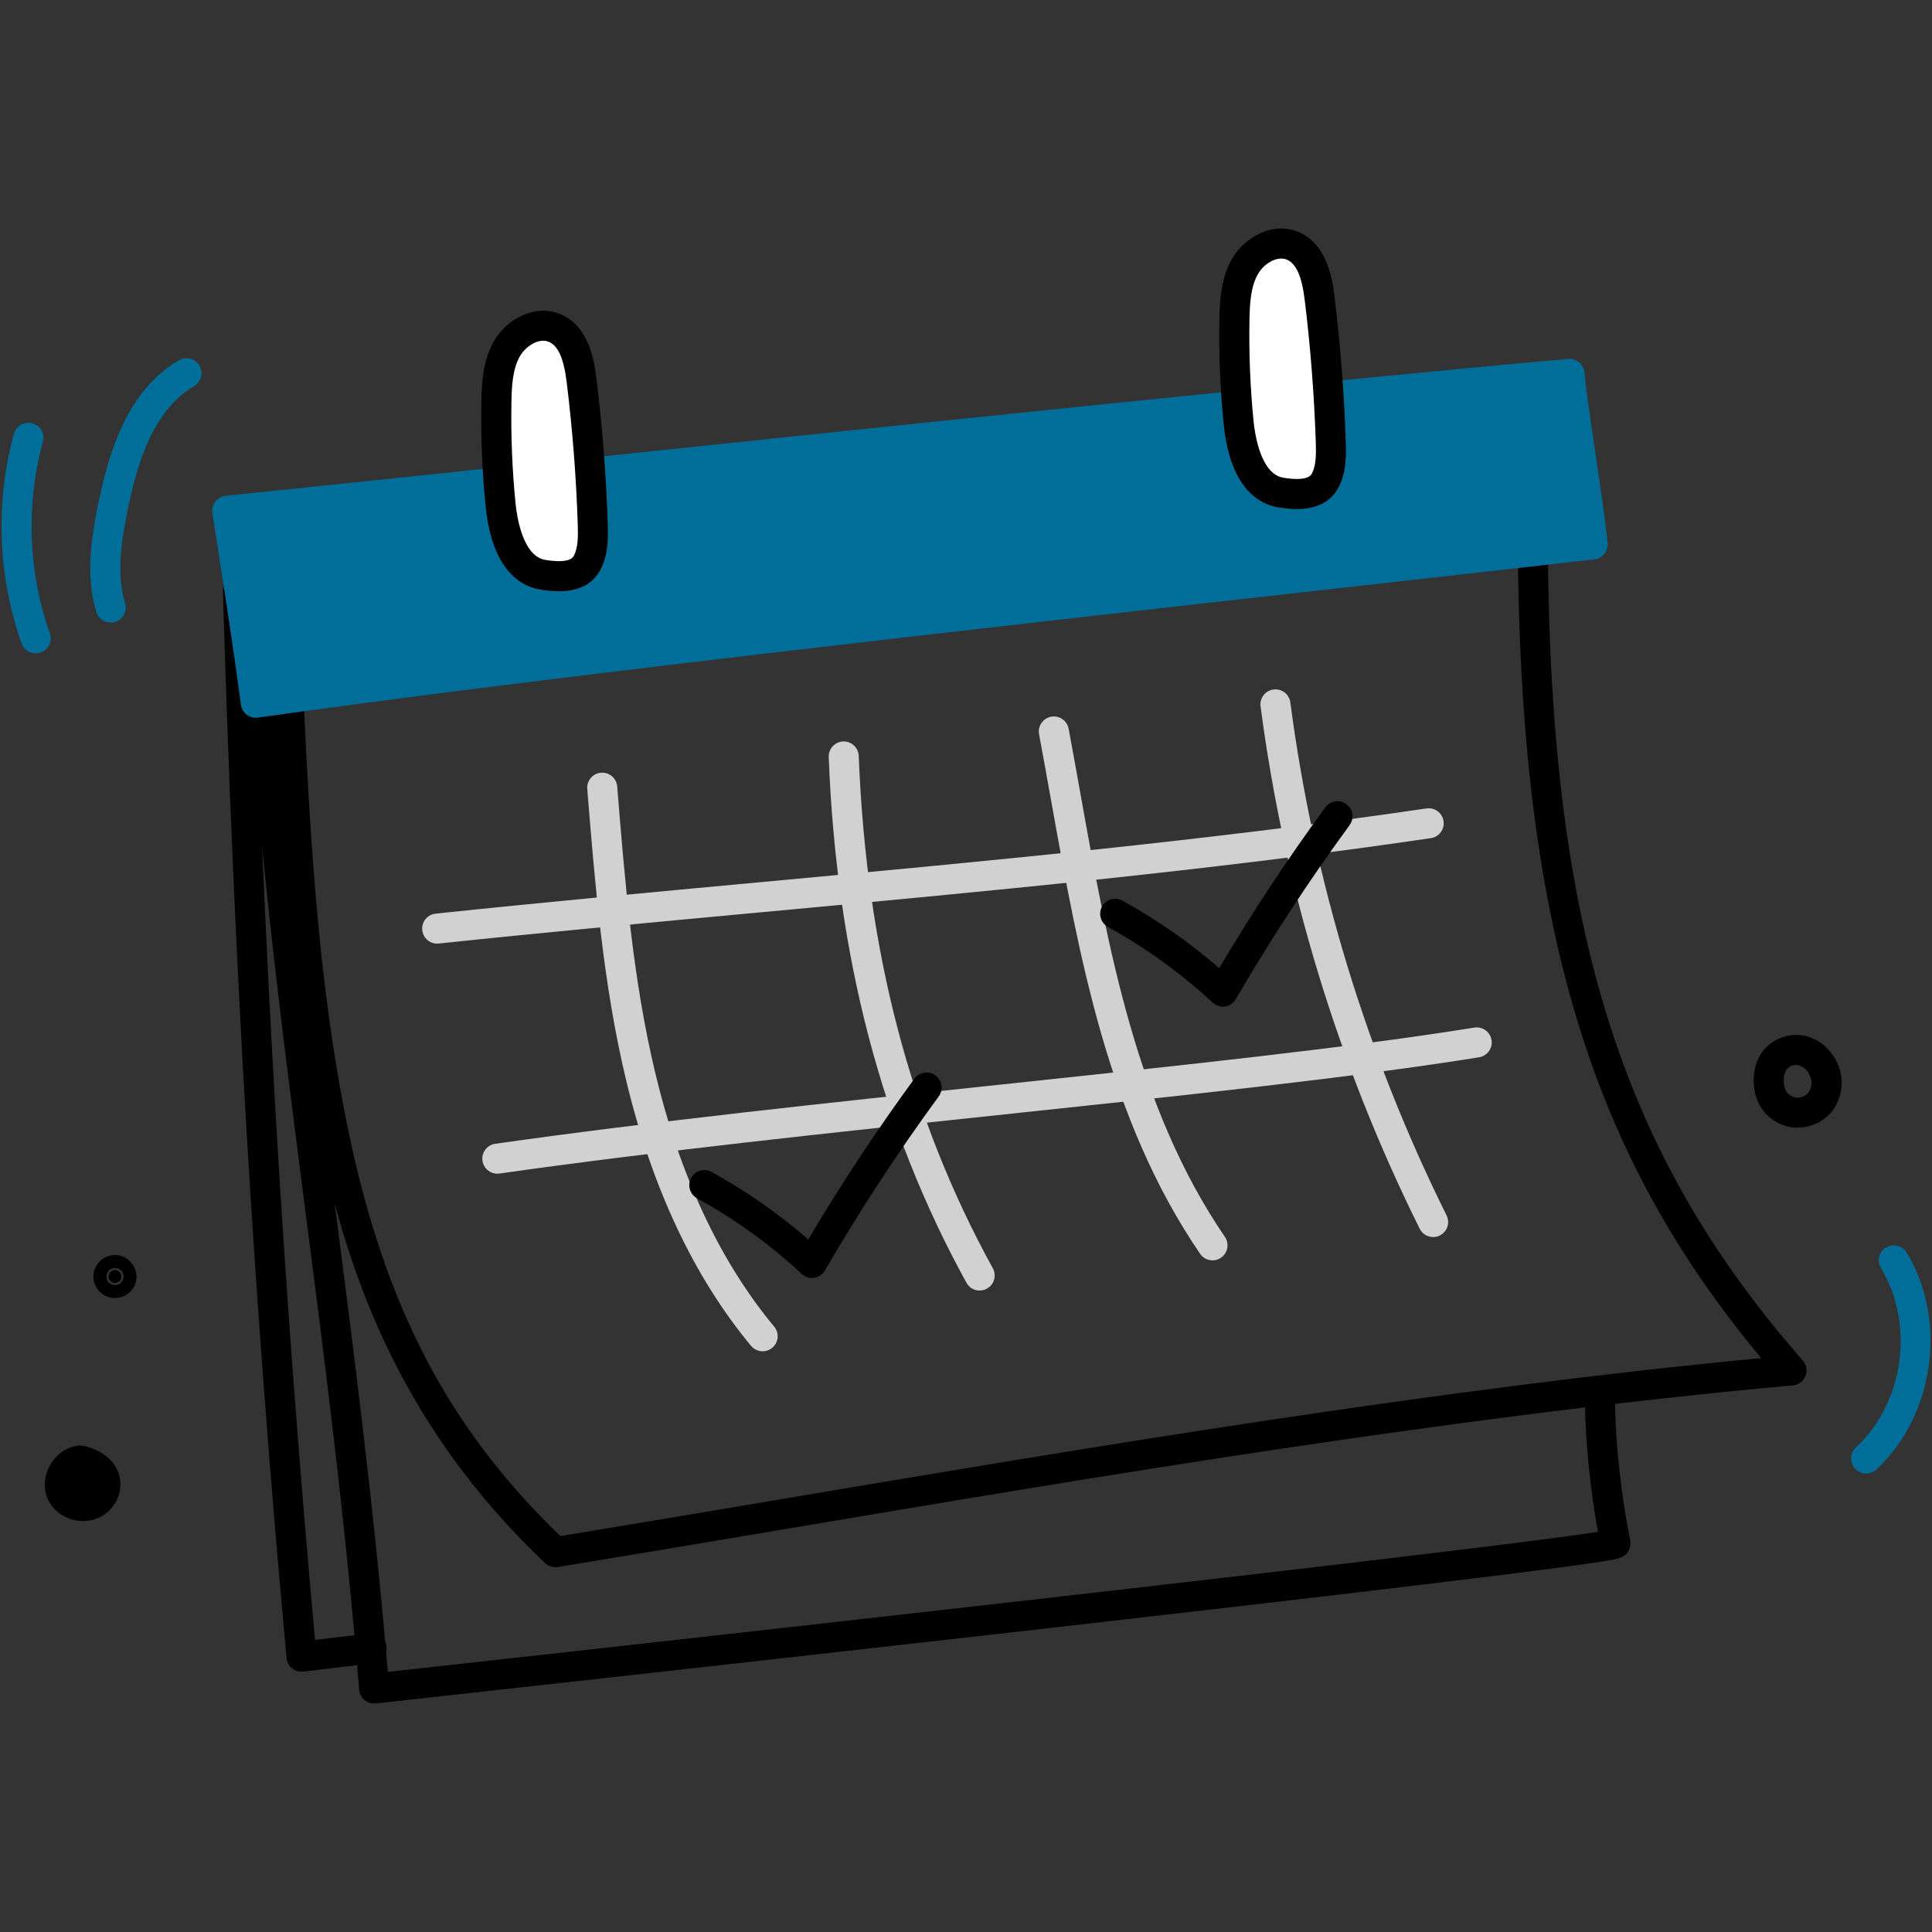 <?xml version="1.0" encoding="UTF-8"?> <svg xmlns="http://www.w3.org/2000/svg" id="_レイヤー_1" viewBox="0 0 500 500"><rect x="0" y="0" width="500" height="500" fill="#333333" stroke="none"/><defs><style>.cls-1{fill:#006e99;}.cls-2{fill:#fff;}.cls-3{fill:#d1d1d1;}</style></defs><path d="M465.21,291.85c-.59,0-1.18-.05-1.76-.14-3.49-.57-6.66-2.9-8.25-6.06-.89-1.77-1.34-3.8-1.34-6.05,0-2.48.57-4.69,1.67-6.54,2.17-3.66,6.62-5.76,10.82-5.12,4.47.68,8.19,3.99,9.7,8.63,1.36,4.19.22,9.03-2.84,12.04-2.1,2.07-5.05,3.24-8,3.24ZM464.8,275.6c-1,0-2.09.58-2.59,1.43-.38.63-.58,1.53-.58,2.59,0,1,.17,1.87.5,2.53.49.97,1.5,1.71,2.57,1.89,1.07.18,2.27-.2,3.04-.96.98-.96,1.36-2.68.9-4.09-.47-1.44-1.62-3.07-3.47-3.35h0c-.12-.02-.24-.03-.37-.03Z"></path><path d="M20.72,377.98c-4.08.53-6.62,5.69-4.44,9.05,1.46,2.25,4.65,3.33,7.24,2.39,2.59-.94,4.25-3.84,3.62-6.43s-3.52-4.48-6.42-5.01Z"></path><path d="M21.53,393.65c-3.35,0-6.67-1.66-8.51-4.51-1.72-2.66-1.9-6.09-.46-9.19,1.49-3.22,4.36-5.4,7.67-5.83.4-.05.8-.04,1.2.03,3.95.72,8.42,3.45,9.5,7.92,1.1,4.53-1.57,9.37-6.07,11-1.07.39-2.2.58-3.32.58ZM20.74,381.98c-.45.22-.87.67-1.13,1.24-.3.64-.32,1.3-.07,1.69.49.76,1.78,1.17,2.65.85.8-.29,1.31-1.26,1.17-1.85-.14-.56-1.16-1.47-2.62-1.93Z"></path><path d="M29.75,328.68c-.87,0-1.65.79-1.68,1.63-.04.85.69,1.66,1.55,1.73.86.07,1.73-.61,1.81-1.46.09-.84-.6-1.91-1.68-1.91Z"></path><path d="M29.74,335.94c-.15,0-.3,0-.46-.02-2.94-.25-5.23-2.84-5.1-5.78.13-2.95,2.62-5.35,5.57-5.35h0c1.55,0,3.04.67,4.09,1.84,1.09,1.2,1.62,2.79,1.46,4.36-.28,2.78-2.78,4.95-5.56,4.95ZM29.75,328.68v3.89s0,0,0,0c1.23,0,2.15-.88,2.21-2.09.05-1.23-.79-2.2-2-2.31-1.26-.11-2.26.74-2.39,2.02-.05.44,0,1.09.5,1.64.41.46,1.04.73,1.68.73v-3.89Z"></path><path d="M143.74,405.58c-.99,0-1.95-.38-2.67-1.06-39.3-37.19-51.93-78.55-58.55-110.42-8.38-40.33-10.3-81.96-12.15-122.22-.09-2,1.35-3.74,3.33-4.03l322.52-46.71c1.13-.16,2.27.18,3.12.93.86.75,1.34,1.84,1.32,2.98-1.43,109.13,16.43,170.66,65.9,227.05.97,1.1,1.23,2.65.69,4.01-.54,1.36-1.8,2.3-3.26,2.43-86.54,7.8-179.83,23.53-262.13,37.41-20,3.37-38.9,6.56-57.47,9.6-.21.03-.42.05-.63.05ZM78.29,175.04c1.8,38.86,3.83,78.92,11.84,117.48,9.47,45.58,25.93,77.11,54.9,105.02,17.94-2.95,36.22-6.03,55.53-9.28,80.08-13.5,170.53-28.75,255.24-36.79-22.47-26.91-37.62-54.7-47.45-86.88-11.02-36.08-15.97-79.11-15.52-135.11l-314.53,45.56Z"></path><path d="M78.04,432.64c-.89,0-1.75-.3-2.45-.87-.82-.66-1.33-1.62-1.43-2.67-8.38-90.96-13.61-178.7-16.46-276.11-.06-2.15,1.63-3.94,3.77-4,2.15-.08,3.94,1.63,4,3.77,2.8,95.83,7.91,182.27,16.06,271.65l14.18-1.68c2.13-.25,4.07,1.27,4.32,3.4s-1.27,4.07-3.4,4.32l-18.14,2.15c-.15.02-.31.03-.46.03Z"></path><path d="M96.83,440.86c-.9,0-1.78-.31-2.48-.89-.81-.67-1.32-1.64-1.4-2.68-3.53-43.36-8.84-84.55-13.98-124.38-6.7-51.94-13.02-100.99-15.74-154.35-.11-2.15,1.54-3.97,3.69-4.08,2.14-.11,3.97,1.54,4.08,3.69,2.7,53.06,9.01,101.97,15.68,153.76,4.99,38.7,10.14,78.68,13.69,120.75,117.09-12.9,287.18-32.1,313.18-36.25-2.04-11.25-3.18-22.71-3.41-34.13-.04-2.15,1.66-3.92,3.81-3.97,2.14-.03,3.92,1.66,3.97,3.81.24,12.2,1.58,24.46,3.96,36.43.16.71.12,1.47-.14,2.18-.86,2.36-2.71,2.66-6.78,3.31-2.36.38-5.86.88-10.4,1.49-8.4,1.12-20.7,2.66-36.56,4.57-26.69,3.21-63.84,7.52-110.42,12.81-79.3,9-159.53,17.83-160.33,17.92-.14.02-.28.02-.43.02Z"></path><path class="cls-1" d="M58.8,132.18c2.57,16.4,5.15,32.8,7.41,49.7,88.53-12.56,251.63-30.23,345.96-40.96-1.21-12.05-5.37-36.44-5.99-44.15-84.39,7.46-261.5,26.57-347.38,35.42Z"></path><path class="cls-1" d="M66.21,185.77c-.84,0-1.67-.27-2.35-.79-.83-.63-1.37-1.56-1.51-2.58-2.25-16.86-4.87-33.51-7.39-49.61-.17-1.05.11-2.13.76-2.98.65-.85,1.62-1.39,2.68-1.5,22.37-2.31,51.55-5.37,82.45-8.62,90.24-9.48,202.56-21.29,264.99-26.8,1.04-.09,2.06.23,2.85.9.79.67,1.28,1.63,1.37,2.66.29,3.65,1.44,11.43,2.66,19.68,1.32,8.93,2.69,18.16,3.32,24.39.21,2.12-1.32,4.01-3.43,4.25-18.24,2.08-39.2,4.43-61.39,6.92-94.94,10.65-213.1,23.9-284.46,34.03-.18.03-.37.04-.55.04ZM63.28,135.63c2.14,13.64,4.31,27.65,6.26,41.85,71.82-10.07,187.52-23.05,280.81-33.51,20.64-2.31,40.21-4.51,57.52-6.48-.7-5.75-1.79-13.08-2.84-20.22-.91-6.15-1.78-12.05-2.31-16.3-63.05,5.64-172.65,17.16-261.06,26.45-29.05,3.05-56.59,5.95-78.38,8.2Z"></path><path class="cls-2" d="M140.54,148.75c-7.5-1.2-10.23-10.45-10.98-18.01-.88-8.88-1.25-17.81-1.09-26.74.09-4.8.39-9.83,2.83-13.96,2.45-4.13,7.71-7,12.16-5.19,4.95,2.01,6.38,8.22,7.04,13.52,1.52,12.33,2.49,24.74,2.9,37.16.11,3.37.15,6.89-1.35,9.91-1.5,3.02-4.83,4.37-11.51,3.3Z"></path><path d="M144.61,153.02c-1.96,0-3.68-.27-4.69-.43-7.93-1.27-12.98-8.89-14.23-21.46-.9-9-1.27-18.15-1.11-27.19.09-5.07.43-10.9,3.37-15.87,3.21-5.43,10.44-9.47,16.97-6.82,7.77,3.16,8.98,12.96,9.43,16.65,1.53,12.4,2.51,25.02,2.93,37.5.13,4.07.1,8.04-1.75,11.77-2.4,4.83-7.13,5.85-10.92,5.85ZM140.57,88.19c-2.23,0-4.68,1.75-5.92,3.84-1.98,3.34-2.22,7.78-2.29,12.05-.16,8.74.2,17.58,1.07,26.28.32,3.17,1.81,13.61,7.72,14.55h0c6.32,1.01,7.15-.65,7.42-1.19,1.05-2.12,1.05-4.9.95-8.06-.4-12.25-1.37-24.64-2.87-36.81-.75-6.11-2.23-9.41-4.64-10.39-.46-.19-.94-.27-1.43-.27Z"></path><path class="cls-2" d="M331.54,127.48c-7.5-1.2-10.23-10.45-10.98-18.01-.88-8.88-1.25-17.81-1.09-26.74.09-4.8.39-9.83,2.83-13.96,2.45-4.13,7.71-7,12.16-5.19,4.95,2.01,6.38,8.22,7.04,13.52,1.52,12.33,2.49,24.74,2.9,37.16.11,3.37.15,6.89-1.35,9.91-1.5,3.02-4.83,4.37-11.51,3.3Z"></path><path d="M335.61,131.75c-1.96,0-3.68-.27-4.69-.43-7.93-1.27-12.98-8.89-14.23-21.46-.9-9-1.27-18.15-1.11-27.19.09-5.07.43-10.9,3.37-15.87,3.21-5.43,10.44-9.47,16.97-6.82,7.77,3.16,8.98,12.96,9.43,16.65,1.53,12.4,2.51,25.02,2.93,37.5.13,4.07.1,8.03-1.75,11.77-2.4,4.83-7.13,5.85-10.92,5.85ZM331.57,66.92c-2.23,0-4.68,1.75-5.92,3.84-1.97,3.34-2.22,7.78-2.29,12.05-.16,8.74.2,17.58,1.07,26.28.32,3.18,1.81,13.61,7.72,14.55h0c6.32,1.01,7.15-.65,7.42-1.19,1.05-2.12,1.05-4.9.95-8.06-.41-12.26-1.37-24.64-2.87-36.81-.75-6.11-2.23-9.41-4.64-10.39-.46-.19-.94-.27-1.43-.27Z"></path><path class="cls-3" d="M113.14,244.21c-1.97,0-3.65-1.48-3.86-3.48-.23-2.14,1.32-4.05,3.46-4.28,27.71-2.92,56.11-5.55,83.59-8.1,56.99-5.29,115.93-10.75,172.85-19.13,2.13-.31,4.1,1.16,4.41,3.28.31,2.13-1.16,4.1-3.28,4.41-57.13,8.41-116.17,13.88-173.27,19.18-27.45,2.55-55.83,5.18-83.49,8.09-.14.01-.28.02-.41.02Z"></path><path class="cls-3" d="M128.71,303.75c-1.91,0-3.57-1.4-3.85-3.34-.3-2.13,1.18-4.1,3.3-4.4,40.89-5.81,86.69-10.66,130.99-15.34,46.54-4.93,90.49-9.58,122.4-14.73,2.12-.34,4.12,1.1,4.46,3.22.34,2.12-1.1,4.12-3.22,4.46-32.12,5.18-76.17,9.85-122.82,14.78-44.23,4.68-89.96,9.52-130.71,15.31-.19.03-.37.04-.55.04Z"></path><path class="cls-3" d="M197.37,349.71c-1.12,0-2.22-.48-2.99-1.4-14.84-17.85-25.75-41.09-32.42-69.08-5.9-24.73-7.97-50.31-9.98-75.06-.17-2.14,1.42-4.02,3.56-4.19,2.14-.17,4.02,1.42,4.19,3.56,1.98,24.45,4.03,49.74,9.79,73.88,6.39,26.81,16.77,48.99,30.84,65.91,1.37,1.65,1.15,4.1-.5,5.48-.73.6-1.61.9-2.48.9Z"></path><path class="cls-3" d="M253.53,334c-1.37,0-2.7-.73-3.41-2.02-21.96-39.92-33.62-84.42-35.65-136.05-.08-2.15,1.59-3.95,3.73-4.04,2.13-.09,3.95,1.59,4.04,3.73,1.99,50.39,13.33,93.76,34.7,132.6,1.04,1.88.35,4.25-1.53,5.28-.59.33-1.24.48-1.87.48Z"></path><path class="cls-3" d="M313.79,326.18c-1.24,0-2.46-.59-3.21-1.7-23.75-34.76-31.3-76.85-38.6-117.56-.99-5.55-2.02-11.28-3.07-16.89-.4-2.11,1-4.14,3.11-4.54,2.11-.4,4.14.99,4.54,3.11,1.06,5.63,2.09,11.39,3.08,16.95,7.15,39.9,14.55,81.17,37.36,114.55,1.21,1.77.76,4.19-1.02,5.41-.67.46-1.44.68-2.19.68Z"></path><path class="cls-3" d="M370.9,320.15c-1.43,0-2.81-.79-3.49-2.16-21.13-42.58-34.98-88.06-41.18-135.19-.28-2.13,1.22-4.08,3.35-4.36,2.13-.28,4.08,1.22,4.36,3.35,6.08,46.28,19.68,90.94,40.43,132.75.95,1.92.17,4.26-1.76,5.21-.56.28-1.15.41-1.73.41Z"></path><path d="M316.47,260.51c-.98,0-1.92-.37-2.65-1.04-8.18-7.6-17.29-14.19-27.08-19.57-1.88-1.04-2.57-3.4-1.53-5.28,1.04-1.88,3.4-2.57,5.28-1.53,8.93,4.92,17.34,10.78,25.03,17.46,8.46-14.27,17.69-28.24,27.47-41.6,1.27-1.73,3.7-2.11,5.44-.84,1.73,1.27,2.11,3.7.84,5.44-10.56,14.42-20.46,29.57-29.44,45.03-.59,1.02-1.62,1.72-2.79,1.89-.19.03-.38.04-.57.04Z"></path><path d="M210.13,330.72c-.98,0-1.92-.37-2.65-1.04-8.18-7.6-17.29-14.19-27.08-19.57-1.88-1.04-2.57-3.4-1.53-5.28,1.04-1.88,3.4-2.57,5.28-1.53,8.93,4.92,17.34,10.78,25.03,17.46,8.46-14.27,17.69-28.24,27.47-41.6,1.27-1.73,3.7-2.11,5.44-.84,1.73,1.27,2.11,3.7.84,5.44-10.56,14.42-20.47,29.58-29.44,45.03-.59,1.02-1.62,1.72-2.79,1.89-.19.03-.38.04-.57.04Z"></path><path class="cls-1" d="M482.95,381.33c-1.04,0-2.09-.42-2.85-1.24-1.46-1.57-1.37-4.04.21-5.5,12.43-11.53,15.27-31.9,6.48-46.39-1.11-1.84-.53-4.23,1.31-5.34,1.84-1.11,4.23-.53,5.34,1.31,10.64,17.53,7.19,42.19-7.84,56.13-.75.69-1.7,1.04-2.64,1.04Z"></path><path class="cls-1" d="M28.63,161.13c-1.67,0-3.22-1.09-3.72-2.77-2.83-9.4-1.26-19.22.45-27.68,2.68-13.31,7.48-29.6,20.94-37.44,1.86-1.08,4.24-.45,5.32,1.4,1.08,1.86.45,4.24-1.4,5.32-10.78,6.28-14.87,20.54-17.23,32.26-1.52,7.54-2.94,16.22-.63,23.9.62,2.06-.54,4.23-2.6,4.85-.37.11-.75.17-1.12.17Z"></path><path class="cls-1" d="M9.24,169.08c-1.6,0-3.1-1-3.67-2.59-6.13-17.29-6.83-36.55-1.97-54.23.57-2.07,2.71-3.29,4.78-2.72,2.07.57,3.29,2.71,2.72,4.78-4.45,16.16-3.81,33.77,1.8,49.57.72,2.02-.34,4.25-2.37,4.97-.43.15-.87.22-1.3.22Z"></path></svg> 